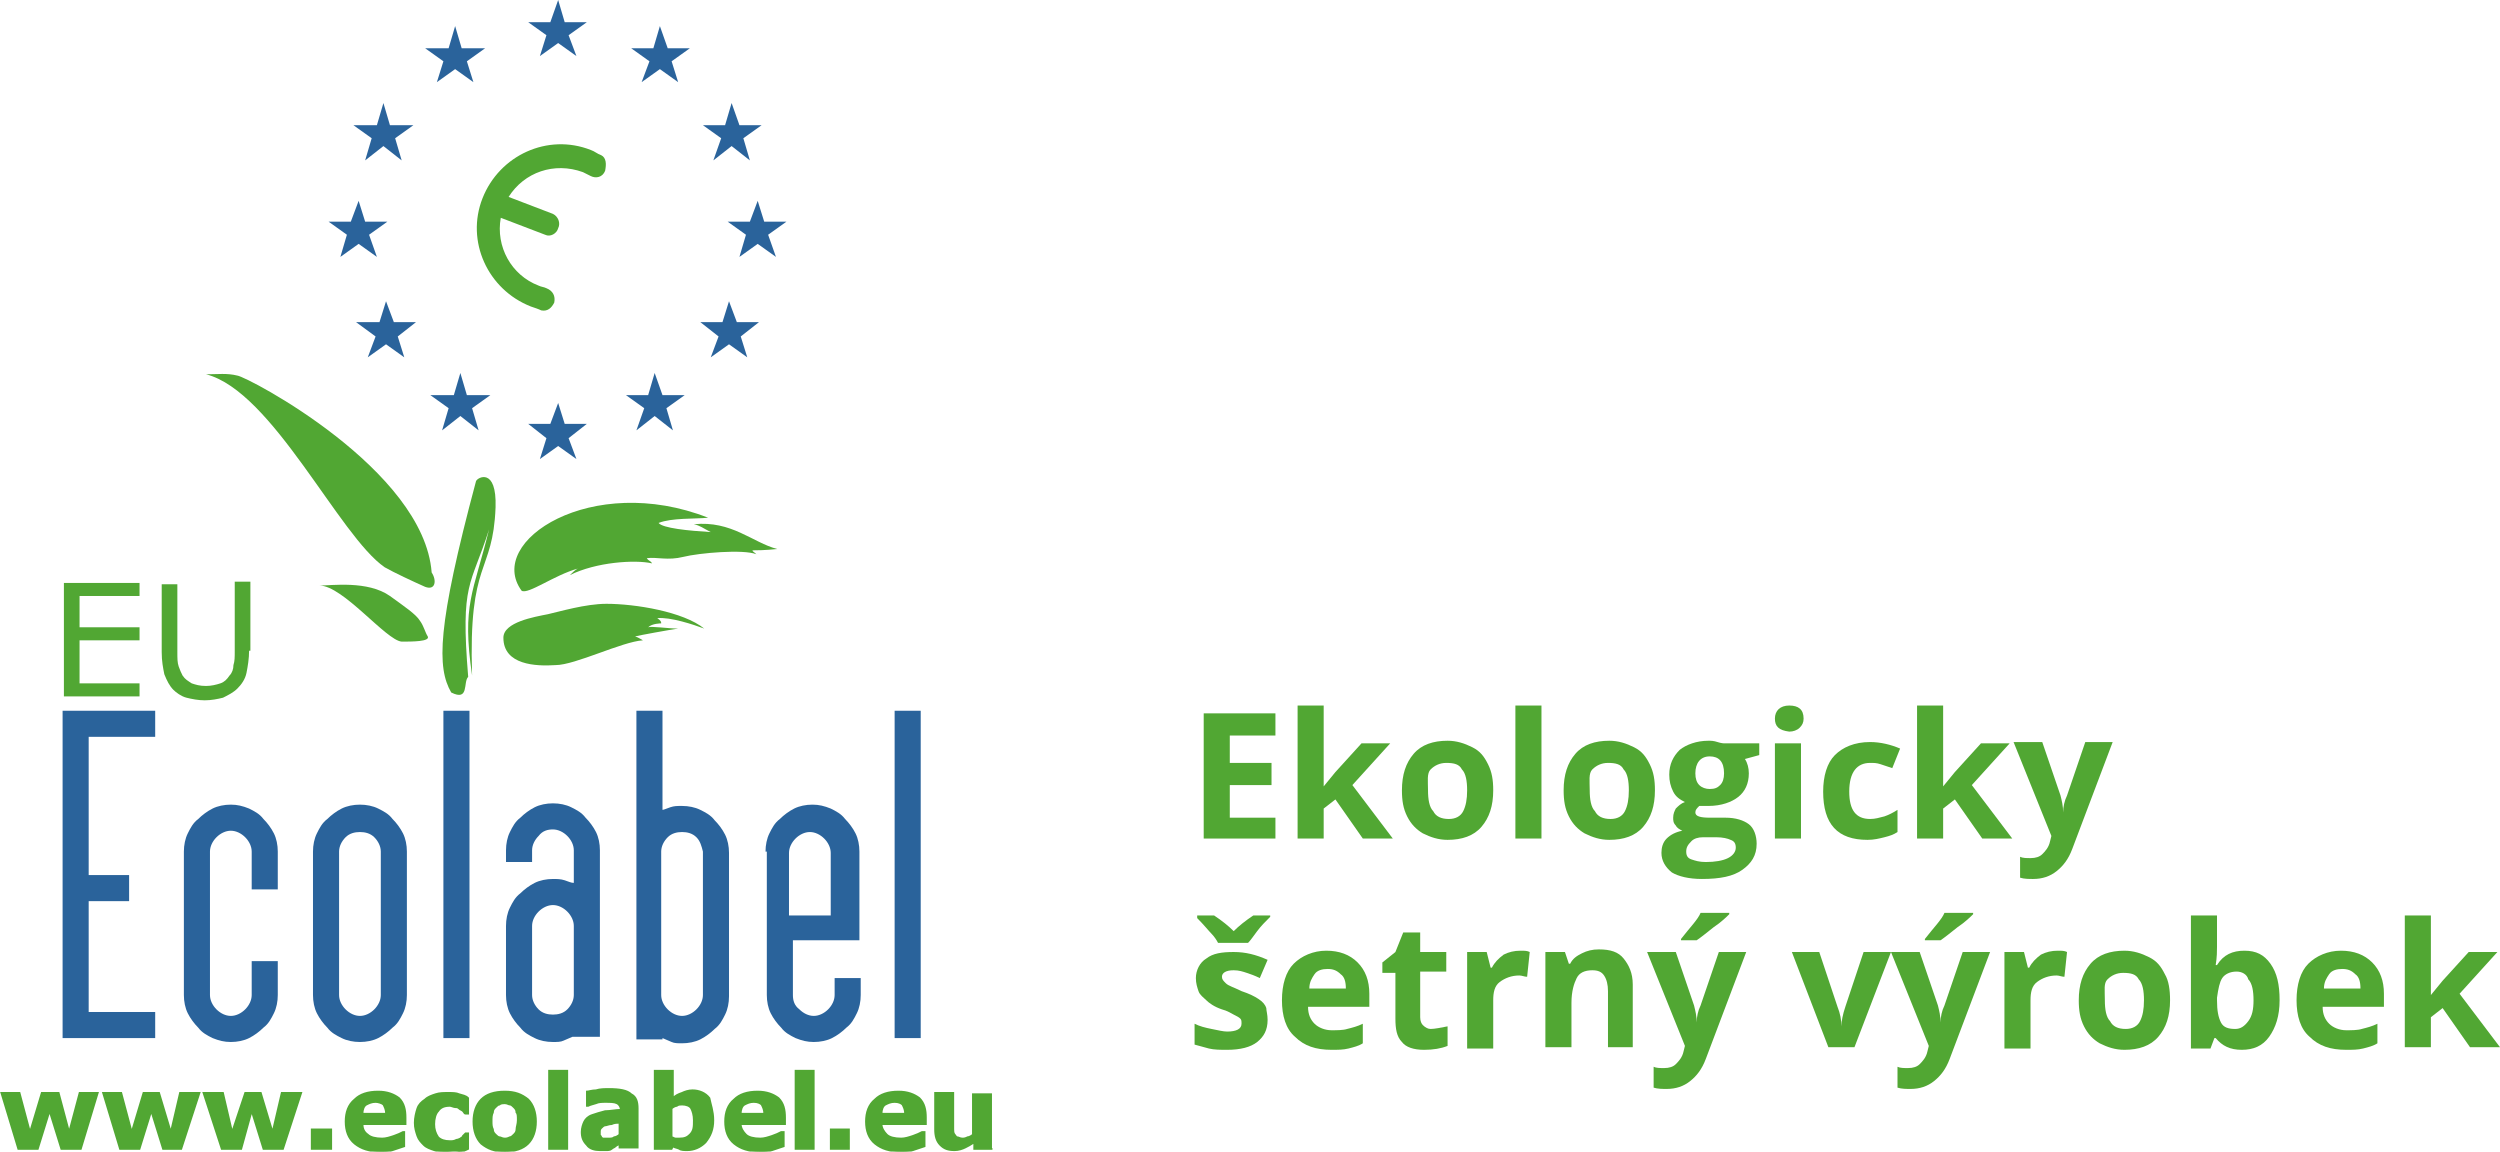 <?xml version="1.0" encoding="utf-8"?>
<!-- Generator: Adobe Illustrator 22.1.0, SVG Export Plug-In . SVG Version: 6.00 Build 0)  -->
<svg version="1.1" id="Calque_1" xmlns="http://www.w3.org/2000/svg" xmlns:xlink="http://www.w3.org/1999/xlink" x="0px" y="0px"
	 viewBox="0 0 191.7 88.3" style="enable-background:new 0 0 191.7 88.3;" xml:space="preserve">
<g>
	<path style="fill:#51A733;" d="M46.1,11.9c-0.3-0.1-0.5-0.3-0.8-0.4c-3.3-1.3-7,0.4-8.3,3.7c-1.3,3.3,0.4,7,3.7,8.3
		c0.3,0.1,0.6,0.2,0.8,0.3c0.5,0.1,0.8-0.2,1-0.6c0.1-0.5-0.1-0.9-0.6-1.1c-0.2-0.1-0.4-0.1-0.6-0.2c-2.1-0.8-3.3-3-2.9-5.2l3.4,1.3
		c0.4,0.2,0.9-0.1,1-0.5c0.2-0.4,0-0.9-0.4-1.1L39,15.1c1.2-1.9,3.5-2.7,5.7-1.9c0.2,0.1,0.4,0.2,0.6,0.3c0.4,0.2,0.9,0.1,1.1-0.4
		C46.5,12.6,46.5,12.1,46.1,11.9"/>
	<g>
		<polygon style="fill:#2A639B;" points="42.8,0 42.2,1.7 40.5,1.7 41.9,2.7 41.4,4.3 42.8,3.3 44.2,4.3 43.6,2.7 45,1.7 43.3,1.7 
					"/>
		<polygon style="fill:#2A639B;" points="50.6,2 50.1,3.7 48.4,3.7 49.8,4.7 49.2,6.3 50.6,5.3 52,6.3 51.5,4.7 52.9,3.7 51.2,3.7 
					"/>
		<polygon style="fill:#2A639B;" points="55.3,10.6 54.7,12.3 56.1,11.2 57.5,12.3 57,10.6 58.4,9.6 56.7,9.6 56.1,7.9 55.6,9.6 
			53.9,9.6 		"/>
		<polygon style="fill:#2A639B;" points="33.5,6.3 34.9,5.3 36.3,6.3 35.8,4.7 37.2,3.7 35.4,3.7 34.9,2 34.4,3.7 32.6,3.7 34,4.7 
					"/>
		<polygon style="fill:#2A639B;" points="28.5,10.6 28,12.3 29.4,11.2 30.8,12.3 30.3,10.6 31.7,9.6 29.9,9.6 29.4,7.9 28.9,9.6 
			27.1,9.6 		"/>
		<polygon style="fill:#2A639B;" points="60.3,17 58.6,17 58.1,15.4 57.5,17 55.8,17 57.2,18 56.7,19.7 58.1,18.7 59.5,19.7 
			58.9,18 		"/>
		<polygon style="fill:#2A639B;" points="56.5,24.7 55.9,23.1 55.4,24.7 53.7,24.7 55.1,25.8 54.5,27.4 55.9,26.4 57.3,27.4 
			56.8,25.8 58.2,24.7 		"/>
		<polygon style="fill:#2A639B;" points="50.8,30.3 50.2,28.6 49.7,30.3 48,30.3 49.4,31.3 48.8,33 50.2,31.9 51.6,33 51.1,31.3 
			52.5,30.3 		"/>
		<polygon style="fill:#2A639B;" points="30.2,24.7 29.6,23.1 29.1,24.7 27.3,24.7 28.8,25.8 28.2,27.4 29.6,26.4 31,27.4 
			30.5,25.8 31.9,24.7 		"/>
		<polygon style="fill:#2A639B;" points="35.8,30.3 35.3,28.6 34.8,30.3 33,30.3 34.4,31.3 33.9,33 35.3,31.9 36.7,33 36.2,31.3 
			37.6,30.3 		"/>
		<polygon style="fill:#2A639B;" points="27.5,18.7 28.9,19.7 28.3,18 29.7,17 28,17 27.5,15.4 26.9,17 25.2,17 26.6,18 26.1,19.7 
					"/>
		<polygon style="fill:#2A639B;" points="43.3,32.5 42.8,30.9 42.2,32.5 40.5,32.5 41.9,33.6 41.4,35.2 42.8,34.2 44.2,35.2 
			43.6,33.6 45,32.5 		"/>
	</g>
	<path style="fill:#51A733;" d="M38,38.9c-0.2,5.2-2.1,3.9-1.8,12.9c-0.8-5.5,0.1-6.3,1.3-11.2c-1.4,4.4-2.2,4-1.6,11.3
		c-0.4,0.4,0.1,1.9-1.3,1.2c-1.1-1.9-1.1-5,1.9-16.2C36.6,36.6,38.1,35.8,38,38.9"/>
	<path style="fill:#51A733;" d="M24.5,44.9c0.9,0,3.7-0.4,5.4,0.8c1.1,0.8,2,1.4,2.3,1.9c0.3,0.4,0.4,0.9,0.6,1.2
		c0.2,0.4-1.2,0.4-2,0.4C29.6,49.1,26.3,44.9,24.5,44.9"/>
	<path style="fill:#51A733;" d="M33.1,43.9c0.4,0.6,0.3,1.4-0.5,1.1c-0.9-0.4-2.4-1.1-3.1-1.5C26,41.1,20.9,30,15.8,28.7
		c0.9,0,1.6-0.1,2.4,0.1C19,28.9,32.5,36,33.1,43.9"/>
	<path style="fill:#51A733;" d="M40,45.3c-2.8-3.8,5.4-9.1,14.3-5.6c-1,0.1-2.8,0-3.8,0.4c0.3,0.4,2.3,0.6,4,0.7
		c-0.6-0.3-0.8-0.5-1.3-0.6c2.9-0.3,4.5,1.4,6.4,1.9c-1,0.1-1.6,0.1-1.9,0.1c0,0.1,0.1,0.1,0.3,0.3c-1-0.4-4.4-0.1-5.6,0.2
		c-1.2,0.3-2,0-2.8,0.1c0.1,0.2,0.3,0.2,0.4,0.4c-1.3-0.3-4.3-0.1-6.3,0.9c0.2-0.2,0.4-0.4,0.6-0.5C42.5,44.1,40.5,45.6,40,45.3"/>
	<path style="fill:#51A733;" d="M38.6,48.9c0-1.2,2.4-1.6,3.4-1.8c0.9-0.2,2.9-0.8,4.5-0.8c2.2,0,5.9,0.6,7.5,1.9
		c-0.8-0.3-2.6-0.9-3.6-0.8c0.3,0.2,0.3,0.3,0.3,0.4c0,0-0.7,0-1,0.3c0.2-0.1,1.6,0.1,2.3,0.1c-0.7,0.1-2.9,0.5-3.3,0.6
		c0.3,0.1,0.4,0.2,0.6,0.3c-1.6,0.1-5.2,1.9-6.7,1.9C41.1,51.1,38.6,51,38.6,48.9"/>
	<polygon style="fill:#51A733;" points="7.5,83.8 6.2,88.1 4.7,88.1 3.8,85.2 2.9,88.1 1.4,88.1 0.1,83.8 1.5,83.8 2.3,86.8 
		3.2,83.8 4.5,83.8 5.3,86.8 6.1,83.8 	"/>
	<polygon style="fill:none;stroke:#51A733;stroke-width:0.129;" points="7.5,83.8 6.2,88.1 4.7,88.1 3.8,85.2 2.9,88.1 1.4,88.1 
		0.1,83.8 1.5,83.8 2.3,86.8 3.2,83.8 4.5,83.8 5.3,86.8 6.1,83.8 	"/>
	<polygon style="fill:#51A733;" points="15.3,83.8 13.9,88.1 12.5,88.1 11.6,85.2 10.7,88.1 9.2,88.1 7.9,83.8 9.3,83.8 10.1,86.8 
		11,83.8 12.2,83.8 13.1,86.8 13.8,83.8 	"/>
	<polygon style="fill:none;stroke:#51A733;stroke-width:0.129;" points="15.3,83.8 13.9,88.1 12.5,88.1 11.6,85.2 10.7,88.1 
		9.2,88.1 7.9,83.8 9.3,83.8 10.1,86.8 11,83.8 12.2,83.8 13.1,86.8 13.8,83.8 	"/>
	<polygon style="fill:#51A733;" points="23.1,83.8 21.7,88.1 20.2,88.1 19.3,85.2 18.5,88.1 17,88.1 15.6,83.8 17.1,83.8 17.8,86.8 
		18.8,83.8 20,83.8 20.9,86.8 21.6,83.8 	"/>
	<polygon style="fill:none;stroke:#51A733;stroke-width:0.129;" points="23.1,83.8 21.7,88.1 20.2,88.1 19.3,85.2 18.5,88.1 
		17,88.1 15.6,83.8 17.1,83.8 17.8,86.8 18.8,83.8 20,83.8 20.9,86.8 21.6,83.8 	"/>
	<rect x="23.9" y="86.6" style="fill:#51A733;" width="1.5" height="1.5"/>
	<rect x="23.9" y="86.6" style="fill:none;stroke:#51A733;stroke-width:0.129;" width="1.5" height="1.5"/>
	<path style="fill:#51A733;" d="M31,86.2h-3.2c0,0.3,0.1,0.6,0.4,0.8c0.2,0.2,0.6,0.3,1.1,0.3c0.3,0,0.6-0.1,0.9-0.2
		c0.3-0.1,0.5-0.2,0.7-0.3H31v1.1c-0.3,0.1-0.6,0.2-0.9,0.3c-0.3,0.1-0.6,0.1-0.9,0.1c-0.9,0-1.5-0.2-2-0.6c-0.5-0.4-0.7-1-0.7-1.7
		c0-0.7,0.2-1.3,0.7-1.7c0.4-0.4,1-0.6,1.8-0.6c0.7,0,1.2,0.2,1.6,0.5c0.4,0.4,0.5,0.9,0.5,1.5V86.2z M29.6,85.4
		c0-0.3-0.1-0.5-0.2-0.7c-0.1-0.1-0.4-0.2-0.6-0.2c-0.3,0-0.5,0.1-0.7,0.2c-0.2,0.1-0.3,0.4-0.3,0.7H29.6z"/>
	<path style="fill:none;stroke:#51A733;stroke-width:0.129;" d="M31,86.2h-3.2c0,0.3,0.1,0.6,0.4,0.8c0.2,0.2,0.6,0.3,1.1,0.3
		c0.3,0,0.6-0.1,0.9-0.2c0.3-0.1,0.5-0.2,0.7-0.3H31v1.1c-0.3,0.1-0.6,0.2-0.9,0.3c-0.3,0.1-0.6,0.1-0.9,0.1c-0.9,0-1.5-0.2-2-0.6
		c-0.5-0.4-0.7-1-0.7-1.7c0-0.7,0.2-1.3,0.7-1.7c0.4-0.4,1-0.6,1.8-0.6c0.7,0,1.2,0.2,1.6,0.5c0.4,0.4,0.5,0.9,0.5,1.5V86.2z
		 M29.6,85.4c0-0.3-0.1-0.5-0.2-0.7c-0.1-0.1-0.4-0.2-0.6-0.2c-0.3,0-0.5,0.1-0.7,0.2c-0.2,0.1-0.3,0.4-0.3,0.7H29.6z"/>
	<path style="fill:#51A733;" d="M34.3,88.3c-0.4,0-0.7,0-1-0.1c-0.3-0.1-0.6-0.2-0.8-0.4c-0.2-0.2-0.4-0.4-0.5-0.7
		c-0.1-0.3-0.2-0.6-0.2-1c0-0.4,0.1-0.8,0.2-1.1c0.1-0.3,0.3-0.5,0.6-0.7c0.2-0.2,0.5-0.3,0.8-0.4c0.3-0.1,0.6-0.1,1-0.1
		c0.3,0,0.6,0,0.8,0.1c0.3,0.1,0.5,0.1,0.7,0.3v1.2h-0.2c-0.1,0-0.1-0.1-0.2-0.2c-0.1-0.1-0.2-0.1-0.3-0.2c-0.1-0.1-0.2-0.1-0.3-0.1
		s-0.3-0.1-0.4-0.1c-0.4,0-0.7,0.1-0.9,0.4c-0.2,0.2-0.3,0.6-0.3,1c0,0.4,0.1,0.7,0.3,1c0.2,0.2,0.5,0.3,0.9,0.3
		c0.2,0,0.3,0,0.5-0.1c0.1,0,0.3-0.1,0.3-0.1c0.1-0.1,0.2-0.1,0.2-0.2c0.1-0.1,0.1-0.1,0.2-0.2h0.2v1.2c-0.2,0.1-0.4,0.2-0.7,0.2
		C34.8,88.2,34.6,88.3,34.3,88.3"/>
	<path style="fill:none;stroke:#51A733;stroke-width:0.129;" d="M34.3,88.3c-0.4,0-0.7,0-1-0.1c-0.3-0.1-0.6-0.2-0.8-0.4
		c-0.2-0.2-0.4-0.4-0.5-0.7c-0.1-0.3-0.2-0.6-0.2-1c0-0.4,0.1-0.8,0.2-1.1c0.1-0.3,0.3-0.5,0.6-0.7c0.2-0.2,0.5-0.3,0.8-0.4
		c0.3-0.1,0.6-0.1,1-0.1c0.3,0,0.6,0,0.8,0.1c0.3,0.1,0.5,0.1,0.7,0.3v1.2h-0.2c-0.1,0-0.1-0.1-0.2-0.2c-0.1-0.1-0.2-0.1-0.3-0.2
		c-0.1-0.1-0.2-0.1-0.3-0.1s-0.3-0.1-0.4-0.1c-0.4,0-0.7,0.1-0.9,0.4c-0.2,0.2-0.3,0.6-0.3,1c0,0.4,0.1,0.7,0.3,1
		c0.2,0.2,0.5,0.3,0.9,0.3c0.2,0,0.3,0,0.5-0.1c0.1,0,0.3-0.1,0.3-0.1c0.1-0.1,0.2-0.1,0.2-0.2c0.1-0.1,0.1-0.1,0.2-0.2h0.2v1.2
		c-0.2,0.1-0.4,0.2-0.7,0.2C34.8,88.2,34.6,88.3,34.3,88.3z"/>
	<path style="fill:#51A733;" d="M41.1,86c0,0.7-0.2,1.3-0.6,1.7c-0.4,0.4-1,0.6-1.8,0.6c-0.8,0-1.3-0.2-1.8-0.6
		c-0.4-0.4-0.6-1-0.6-1.7c0-0.7,0.2-1.3,0.6-1.7c0.4-0.4,1-0.6,1.8-0.6c0.8,0,1.3,0.2,1.8,0.6C40.9,84.7,41.1,85.3,41.1,86 M39.4,87
		c0.1-0.1,0.2-0.2,0.2-0.4c0-0.2,0.1-0.4,0.1-0.7c0-0.3,0-0.5-0.1-0.6c0-0.2-0.1-0.3-0.2-0.4c-0.1-0.1-0.2-0.2-0.3-0.2
		c-0.1,0-0.2-0.1-0.4-0.1c-0.1,0-0.3,0-0.4,0.1c-0.1,0-0.2,0.1-0.3,0.2c-0.1,0.1-0.2,0.2-0.2,0.4c-0.1,0.2-0.1,0.4-0.1,0.7
		c0,0.2,0,0.4,0.1,0.6c0,0.2,0.1,0.3,0.2,0.4c0.1,0.1,0.2,0.2,0.3,0.2c0.1,0,0.2,0.1,0.4,0.1c0.1,0,0.2,0,0.4-0.1
		C39.2,87.2,39.3,87.1,39.4,87"/>
	<path style="fill:none;stroke:#51A733;stroke-width:0.129;" d="M41.1,86c0,0.7-0.2,1.3-0.6,1.7c-0.4,0.4-1,0.6-1.8,0.6
		c-0.8,0-1.3-0.2-1.8-0.6c-0.4-0.4-0.6-1-0.6-1.7c0-0.7,0.2-1.3,0.6-1.7c0.4-0.4,1-0.6,1.8-0.6c0.8,0,1.3,0.2,1.8,0.6
		C40.9,84.7,41.1,85.3,41.1,86z M39.4,87c0.1-0.1,0.2-0.2,0.2-0.4c0-0.2,0.1-0.4,0.1-0.7c0-0.3,0-0.5-0.1-0.6c0-0.2-0.1-0.3-0.2-0.4
		c-0.1-0.1-0.2-0.2-0.3-0.2c-0.1,0-0.2-0.1-0.4-0.1c-0.1,0-0.3,0-0.4,0.1c-0.1,0-0.2,0.1-0.3,0.2c-0.1,0.1-0.2,0.2-0.2,0.4
		c-0.1,0.2-0.1,0.4-0.1,0.7c0,0.2,0,0.4,0.1,0.6c0,0.2,0.1,0.3,0.2,0.4c0.1,0.1,0.2,0.2,0.3,0.2c0.1,0,0.2,0.1,0.4,0.1
		c0.1,0,0.2,0,0.4-0.1C39.2,87.2,39.3,87.1,39.4,87z"/>
	<rect x="42.1" y="82.1" style="fill:#51A733;" width="1.4" height="6"/>
	<rect x="42.1" y="82.1" style="fill:none;stroke:#51A733;stroke-width:0.129;" width="1.4" height="6"/>
	<path style="fill:#51A733;" d="M47.5,87.7c-0.1,0.1-0.2,0.1-0.3,0.2C47.1,88,47,88,46.9,88.1c-0.1,0.1-0.3,0.1-0.4,0.1
		c-0.1,0-0.3,0-0.5,0c-0.4,0-0.8-0.1-1-0.4c-0.3-0.3-0.4-0.6-0.4-1c0-0.3,0.1-0.6,0.2-0.8c0.1-0.2,0.3-0.4,0.6-0.5
		c0.3-0.1,0.6-0.2,1-0.3c0.4,0,0.8-0.1,1.2-0.1v0c0-0.2-0.1-0.4-0.3-0.5c-0.2-0.1-0.5-0.1-0.9-0.1c-0.2,0-0.5,0-0.7,0.1
		c-0.3,0.1-0.4,0.1-0.6,0.2h-0.1v-1.1c0.1,0,0.4-0.1,0.7-0.1c0.3-0.1,0.7-0.1,1-0.1c0.8,0,1.4,0.1,1.7,0.4c0.4,0.2,0.5,0.6,0.5,1.1
		v3h-1.4V87.7z M47.5,87v-0.9c-0.2,0-0.4,0-0.6,0.1c-0.2,0-0.4,0.1-0.5,0.1c-0.1,0-0.2,0.1-0.3,0.2c-0.1,0.1-0.1,0.2-0.1,0.3
		c0,0.1,0,0.2,0,0.2c0,0.1,0.1,0.1,0.1,0.2c0.1,0.1,0.1,0.1,0.2,0.1c0.1,0,0.2,0,0.4,0c0.1,0,0.3,0,0.4-0.1
		C47.2,87.2,47.4,87.1,47.5,87"/>
	<path style="fill:none;stroke:#51A733;stroke-width:0.129;" d="M47.5,87.7c-0.1,0.1-0.2,0.1-0.3,0.2C47.1,88,47,88,46.9,88.1
		c-0.1,0.1-0.3,0.1-0.4,0.1c-0.1,0-0.3,0-0.5,0c-0.4,0-0.8-0.1-1-0.4c-0.3-0.3-0.4-0.6-0.4-1c0-0.3,0.1-0.6,0.2-0.8
		c0.1-0.2,0.3-0.4,0.6-0.5c0.3-0.1,0.6-0.2,1-0.3c0.4,0,0.8-0.1,1.2-0.1v0c0-0.2-0.1-0.4-0.3-0.5c-0.2-0.1-0.5-0.1-0.9-0.1
		c-0.2,0-0.5,0-0.7,0.1c-0.3,0.1-0.4,0.1-0.6,0.2h-0.1v-1.1c0.1,0,0.4-0.1,0.7-0.1c0.3-0.1,0.7-0.1,1-0.1c0.8,0,1.4,0.1,1.7,0.4
		c0.4,0.2,0.5,0.6,0.5,1.1v3h-1.4V87.7z M47.5,87v-0.9c-0.2,0-0.4,0-0.6,0.1c-0.2,0-0.4,0.1-0.5,0.1c-0.1,0-0.2,0.1-0.3,0.2
		c-0.1,0.1-0.1,0.2-0.1,0.3c0,0.1,0,0.2,0,0.2c0,0.1,0.1,0.1,0.1,0.2c0.1,0.1,0.1,0.1,0.2,0.1c0.1,0,0.2,0,0.4,0
		c0.1,0,0.3,0,0.4-0.1C47.2,87.2,47.4,87.1,47.5,87z"/>
	<path style="fill:#51A733;" d="M54.7,85.9c0,0.7-0.2,1.2-0.6,1.7c-0.4,0.4-0.9,0.6-1.4,0.6c-0.2,0-0.5,0-0.6-0.1
		c-0.2-0.1-0.4-0.1-0.5-0.2l-0.1,0.2h-1.3v-6h1.4v2.1c0.2-0.2,0.4-0.3,0.7-0.4c0.2-0.1,0.5-0.2,0.8-0.2c0.5,0,1,0.2,1.3,0.6
		C54.5,84.7,54.7,85.2,54.7,85.9 M53.2,85.9c0-0.4-0.1-0.7-0.2-0.9c-0.1-0.2-0.4-0.3-0.7-0.3c-0.1,0-0.3,0-0.4,0.1
		c-0.1,0-0.3,0.1-0.4,0.2v2.2c0.1,0,0.2,0.1,0.3,0.1c0.1,0,0.2,0,0.3,0c0.4,0,0.6-0.1,0.8-0.3C53.2,86.7,53.2,86.4,53.2,85.9"/>
	<path style="fill:none;stroke:#51A733;stroke-width:0.129;" d="M54.7,85.9c0,0.7-0.2,1.2-0.6,1.7c-0.4,0.4-0.9,0.6-1.4,0.6
		c-0.2,0-0.5,0-0.6-0.1c-0.2-0.1-0.4-0.1-0.5-0.2l-0.1,0.2h-1.3v-6h1.4v2.1c0.2-0.2,0.4-0.3,0.7-0.4c0.2-0.1,0.5-0.2,0.8-0.2
		c0.5,0,1,0.2,1.3,0.6C54.5,84.7,54.7,85.2,54.7,85.9z M53.2,85.9c0-0.4-0.1-0.7-0.2-0.9c-0.1-0.2-0.4-0.3-0.7-0.3
		c-0.1,0-0.3,0-0.4,0.1c-0.1,0-0.3,0.1-0.4,0.2v2.2c0.1,0,0.2,0.1,0.3,0.1c0.1,0,0.2,0,0.3,0c0.4,0,0.6-0.1,0.8-0.3
		C53.2,86.7,53.2,86.4,53.2,85.9z"/>
	<path style="fill:#51A733;" d="M60,86.2h-3.2c0,0.3,0.2,0.6,0.4,0.8c0.2,0.2,0.6,0.3,1.1,0.3c0.3,0,0.6-0.1,0.9-0.2
		c0.3-0.1,0.5-0.2,0.7-0.3h0.2v1.1c-0.3,0.1-0.6,0.2-0.9,0.3c-0.3,0.1-0.6,0.1-0.9,0.1c-0.9,0-1.5-0.2-2-0.6c-0.5-0.4-0.7-1-0.7-1.7
		c0-0.7,0.2-1.3,0.7-1.7c0.4-0.4,1-0.6,1.8-0.6c0.7,0,1.2,0.2,1.6,0.5c0.4,0.4,0.5,0.9,0.5,1.5V86.2z M58.6,85.4
		c0-0.3-0.1-0.5-0.2-0.7c-0.1-0.1-0.3-0.2-0.6-0.2c-0.3,0-0.5,0.1-0.7,0.2c-0.2,0.1-0.3,0.4-0.3,0.7H58.6z"/>
	<path style="fill:none;stroke:#51A733;stroke-width:0.129;" d="M60,86.2h-3.2c0,0.3,0.2,0.6,0.4,0.8c0.2,0.2,0.6,0.3,1.1,0.3
		c0.3,0,0.6-0.1,0.9-0.2c0.3-0.1,0.5-0.2,0.7-0.3h0.2v1.1c-0.3,0.1-0.6,0.2-0.9,0.3c-0.3,0.1-0.6,0.1-0.9,0.1c-0.9,0-1.5-0.2-2-0.6
		c-0.5-0.4-0.7-1-0.7-1.7c0-0.7,0.2-1.3,0.7-1.7c0.4-0.4,1-0.6,1.8-0.6c0.7,0,1.2,0.2,1.6,0.5c0.4,0.4,0.5,0.9,0.5,1.5V86.2z
		 M58.6,85.4c0-0.3-0.1-0.5-0.2-0.7c-0.1-0.1-0.3-0.2-0.6-0.2c-0.3,0-0.5,0.1-0.7,0.2c-0.2,0.1-0.3,0.4-0.3,0.7H58.6z"/>
	<rect x="61" y="82.1" style="fill:#51A733;" width="1.4" height="6"/>
	<rect x="61" y="82.1" style="fill:none;stroke:#51A733;stroke-width:0.129;" width="1.4" height="6"/>
	<rect x="63.7" y="86.6" style="fill:#51A733;" width="1.4" height="1.5"/>
	<rect x="63.7" y="86.6" style="fill:none;stroke:#51A733;stroke-width:0.129;" width="1.4" height="1.5"/>
	<path style="fill:#51A733;" d="M70.8,86.2h-3.2c0,0.3,0.2,0.6,0.4,0.8c0.2,0.2,0.6,0.3,1.1,0.3c0.3,0,0.6-0.1,0.9-0.2
		c0.3-0.1,0.5-0.2,0.7-0.3h0.2v1.1c-0.3,0.1-0.6,0.2-0.9,0.3c-0.3,0.1-0.6,0.1-0.9,0.1c-0.9,0-1.5-0.2-2-0.6c-0.5-0.4-0.7-1-0.7-1.7
		c0-0.7,0.2-1.3,0.7-1.7c0.4-0.4,1-0.6,1.8-0.6c0.7,0,1.2,0.2,1.6,0.5c0.4,0.4,0.5,0.9,0.5,1.5V86.2z M69.4,85.4
		c0-0.3-0.1-0.5-0.2-0.7c-0.1-0.1-0.3-0.2-0.6-0.2c-0.3,0-0.5,0.1-0.7,0.2c-0.2,0.1-0.3,0.4-0.3,0.7H69.4z"/>
	<path style="fill:none;stroke:#51A733;stroke-width:0.129;" d="M70.8,86.2h-3.2c0,0.3,0.2,0.6,0.4,0.8c0.2,0.2,0.6,0.3,1.1,0.3
		c0.3,0,0.6-0.1,0.9-0.2c0.3-0.1,0.5-0.2,0.7-0.3h0.2v1.1c-0.3,0.1-0.6,0.2-0.9,0.3c-0.3,0.1-0.6,0.1-0.9,0.1c-0.9,0-1.5-0.2-2-0.6
		c-0.5-0.4-0.7-1-0.7-1.7c0-0.7,0.2-1.3,0.7-1.7c0.4-0.4,1-0.6,1.8-0.6c0.7,0,1.2,0.2,1.6,0.5c0.4,0.4,0.5,0.9,0.5,1.5V86.2z
		 M69.4,85.4c0-0.3-0.1-0.5-0.2-0.7c-0.1-0.1-0.3-0.2-0.6-0.2c-0.3,0-0.5,0.1-0.7,0.2c-0.2,0.1-0.3,0.4-0.3,0.7H69.4z"/>
	<path style="fill:#51A733;" d="M76.1,88.1h-1.4v-0.5c-0.3,0.2-0.5,0.3-0.7,0.4c-0.2,0.1-0.5,0.2-0.8,0.2c-0.5,0-0.8-0.1-1.1-0.4
		c-0.3-0.3-0.4-0.7-0.4-1.2v-2.8h1.4V86c0,0.2,0,0.4,0,0.6c0,0.1,0,0.3,0.1,0.4c0.1,0.1,0.1,0.2,0.2,0.2c0.1,0,0.2,0.1,0.4,0.1
		c0.1,0,0.2,0,0.4-0.1c0.1,0,0.3-0.1,0.4-0.2v-3.1h1.4V88.1z"/>
	<path style="fill:none;stroke:#51A733;stroke-width:0.129;" d="M76.1,88.1h-1.4v-0.5c-0.3,0.2-0.5,0.3-0.7,0.4
		c-0.2,0.1-0.5,0.2-0.8,0.2c-0.5,0-0.8-0.1-1.1-0.4c-0.3-0.3-0.4-0.7-0.4-1.2v-2.8h1.4V86c0,0.2,0,0.4,0,0.6c0,0.1,0,0.3,0.1,0.4
		c0.1,0.1,0.1,0.2,0.2,0.2c0.1,0,0.2,0.1,0.4,0.1c0.1,0,0.2,0,0.4-0.1c0.1,0,0.3-0.1,0.4-0.2v-3.1h1.4V88.1z"/>
	<polygon style="fill:#51A733;" points="10.7,53.4 4.9,53.4 4.9,44.7 10.7,44.7 10.7,45.7 6.1,45.7 6.1,48.1 10.7,48.1 10.7,49.1 
		6.1,49.1 6.1,52.4 10.7,52.4 	"/>
	<path style="fill:#51A733;" d="M19.1,49.9c0,0.6-0.1,1.2-0.2,1.7c-0.1,0.5-0.4,0.9-0.7,1.2c-0.3,0.3-0.7,0.5-1.1,0.7
		c-0.4,0.1-0.9,0.2-1.4,0.2c-0.5,0-1-0.1-1.4-0.2c-0.4-0.1-0.8-0.4-1-0.6c-0.3-0.3-0.5-0.7-0.7-1.2c-0.1-0.5-0.2-1-0.2-1.7v-5.2h1.2
		V50c0,0.5,0,0.8,0.1,1.1c0.1,0.3,0.2,0.5,0.3,0.7c0.2,0.3,0.4,0.4,0.7,0.6c0.3,0.1,0.6,0.2,1.1,0.2c0.4,0,0.8-0.1,1.1-0.2
		c0.3-0.1,0.5-0.3,0.7-0.6c0.2-0.2,0.3-0.5,0.3-0.8c0.1-0.3,0.1-0.6,0.1-1.1v-5.3h1.2V49.9z"/>
	<polygon style="fill:#2A639B;" points="4.8,79.6 4.8,54.5 11.9,54.5 11.9,56.5 6.8,56.5 6.8,67.1 9.9,67.1 9.9,69.1 6.8,69.1 
		6.8,77.6 11.9,77.6 11.9,79.6 	"/>
	<path style="fill:#2A639B;" d="M19.3,68.2v-2.9c0-0.4-0.2-0.8-0.5-1.1c-0.3-0.3-0.7-0.5-1.1-0.5c-0.4,0-0.8,0.2-1.1,0.5
		c-0.3,0.3-0.5,0.7-0.5,1.1v11c0,0.4,0.2,0.8,0.5,1.1c0.3,0.3,0.7,0.5,1.1,0.5c0.4,0,0.8-0.2,1.1-0.5c0.3-0.3,0.5-0.7,0.5-1.1v-2.6
		h2v2.6c0,0.5-0.1,1-0.3,1.4c-0.2,0.4-0.4,0.8-0.8,1.1c-0.3,0.3-0.7,0.6-1.1,0.8c-0.4,0.2-0.9,0.3-1.4,0.3c-0.5,0-0.9-0.1-1.4-0.3
		c-0.4-0.2-0.8-0.4-1.1-0.8c-0.3-0.3-0.6-0.7-0.8-1.1c-0.2-0.4-0.3-0.9-0.3-1.4v-11c0-0.5,0.1-1,0.3-1.4c0.2-0.4,0.4-0.8,0.8-1.1
		c0.3-0.3,0.7-0.6,1.1-0.8c0.4-0.2,0.9-0.3,1.4-0.3c0.5,0,0.9,0.1,1.4,0.3c0.4,0.2,0.8,0.4,1.1,0.8c0.3,0.3,0.6,0.7,0.8,1.1
		c0.2,0.4,0.3,0.9,0.3,1.4v2.9H19.3z"/>
	<path style="fill:#2A639B;" d="M31.2,76.3c0,0.5-0.1,1-0.3,1.4c-0.2,0.4-0.4,0.8-0.8,1.1c-0.3,0.3-0.7,0.6-1.1,0.8
		c-0.4,0.2-0.9,0.3-1.4,0.3c-0.5,0-1-0.1-1.4-0.3c-0.4-0.2-0.8-0.4-1.1-0.8c-0.3-0.3-0.6-0.7-0.8-1.1c-0.2-0.4-0.3-0.9-0.3-1.4v-11
		c0-0.5,0.1-1,0.3-1.4c0.2-0.4,0.4-0.8,0.8-1.1c0.3-0.3,0.7-0.6,1.1-0.8c0.4-0.2,0.9-0.3,1.4-0.3c0.5,0,1,0.1,1.4,0.3
		c0.4,0.2,0.8,0.4,1.1,0.8c0.3,0.3,0.6,0.7,0.8,1.1c0.2,0.4,0.3,0.9,0.3,1.4V76.3z M29.2,65.3c0-0.4-0.2-0.8-0.5-1.1
		c-0.3-0.3-0.7-0.4-1.1-0.4c-0.4,0-0.8,0.1-1.1,0.4c-0.3,0.3-0.5,0.7-0.5,1.1v11c0,0.4,0.2,0.8,0.5,1.1c0.3,0.3,0.7,0.5,1.1,0.5
		c0.4,0,0.8-0.2,1.1-0.5c0.3-0.3,0.5-0.7,0.5-1.1V65.3z"/>
	<rect x="34" y="54.5" style="fill:#2A639B;" width="2" height="25.1"/>
	<path style="fill:#2A639B;" d="M43.9,79.5c-0.2,0.1-0.5,0.2-0.7,0.3c-0.2,0.1-0.5,0.1-0.8,0.1c-0.5,0-1-0.1-1.4-0.3
		c-0.4-0.2-0.8-0.4-1.1-0.8c-0.3-0.3-0.6-0.7-0.8-1.1c-0.2-0.4-0.3-0.9-0.3-1.4v-5.3c0-0.5,0.1-1,0.3-1.4c0.2-0.4,0.4-0.8,0.8-1.1
		c0.3-0.3,0.7-0.6,1.1-0.8c0.4-0.2,0.9-0.3,1.4-0.3c0.3,0,0.6,0,0.9,0.1c0.3,0.1,0.5,0.2,0.7,0.2v-2.5c0-0.4-0.2-0.8-0.5-1.1
		c-0.3-0.3-0.7-0.5-1.1-0.5c-0.4,0-0.8,0.1-1.1,0.5c-0.3,0.3-0.5,0.7-0.5,1.1v0.9h-2v-0.9c0-0.5,0.1-1,0.3-1.4
		c0.2-0.4,0.4-0.8,0.8-1.1c0.3-0.3,0.7-0.6,1.1-0.8c0.4-0.2,0.9-0.3,1.4-0.3c0.5,0,1,0.1,1.4,0.3c0.4,0.2,0.8,0.4,1.1,0.8
		c0.3,0.3,0.6,0.7,0.8,1.1c0.2,0.4,0.3,0.9,0.3,1.4v14.3h-2V79.5z M40.8,76.3c0,0.4,0.2,0.8,0.5,1.1c0.3,0.3,0.7,0.4,1.1,0.4
		c0.4,0,0.8-0.1,1.1-0.4c0.3-0.3,0.5-0.7,0.5-1.1v-5.3c0-0.4-0.2-0.8-0.5-1.1c-0.3-0.3-0.7-0.5-1.1-0.5c-0.4,0-0.8,0.2-1.1,0.5
		c-0.3,0.3-0.5,0.7-0.5,1.1V76.3z"/>
	<path style="fill:#2A639B;" d="M51.4,61.9c0.3-0.1,0.5-0.1,0.9-0.1c0.5,0,1,0.1,1.4,0.3c0.4,0.2,0.8,0.4,1.1,0.8
		c0.3,0.3,0.6,0.7,0.8,1.1c0.2,0.4,0.3,0.9,0.3,1.4v11c0,0.5-0.1,1-0.3,1.4c-0.2,0.4-0.4,0.8-0.8,1.1c-0.3,0.3-0.7,0.6-1.1,0.8
		c-0.4,0.2-0.9,0.3-1.4,0.3c-0.3,0-0.6,0-0.8-0.1c-0.2-0.1-0.5-0.2-0.7-0.3v0.1h-2V54.5h2v7.6C50.9,62.1,51.1,62,51.4,61.9
		 M53.4,64.2c-0.3-0.3-0.7-0.4-1.1-0.4c-0.4,0-0.8,0.1-1.1,0.4c-0.3,0.3-0.5,0.7-0.5,1.1v11c0,0.4,0.2,0.8,0.5,1.1
		c0.3,0.3,0.7,0.5,1.1,0.5c0.4,0,0.8-0.2,1.1-0.5c0.3-0.3,0.5-0.7,0.5-1.1v-11C53.8,64.9,53.7,64.5,53.4,64.2"/>
	<path style="fill:#2A639B;" d="M58.7,65.3c0-0.5,0.1-1,0.3-1.4c0.2-0.4,0.4-0.8,0.8-1.1c0.3-0.3,0.7-0.6,1.1-0.8
		c0.4-0.2,0.9-0.3,1.4-0.3c0.5,0,0.9,0.1,1.4,0.3c0.4,0.2,0.8,0.4,1.1,0.8c0.3,0.3,0.6,0.7,0.8,1.1c0.2,0.4,0.3,0.9,0.3,1.4v6.8
		h-5.1v4.2c0,0.4,0.1,0.8,0.5,1.1c0.3,0.3,0.7,0.5,1.1,0.5c0.4,0,0.8-0.2,1.1-0.5c0.3-0.3,0.5-0.7,0.5-1.1V75h2v1.3
		c0,0.5-0.1,1-0.3,1.4c-0.2,0.4-0.4,0.8-0.8,1.1c-0.3,0.3-0.7,0.6-1.1,0.8c-0.4,0.2-0.9,0.3-1.4,0.3c-0.5,0-0.9-0.1-1.4-0.3
		c-0.4-0.2-0.8-0.4-1.1-0.8c-0.3-0.3-0.6-0.7-0.8-1.1c-0.2-0.4-0.3-0.9-0.3-1.4V65.3z M60.6,70.2h3.1v-4.8c0-0.4-0.2-0.8-0.5-1.1
		c-0.3-0.3-0.7-0.5-1.1-0.5c-0.4,0-0.8,0.2-1.1,0.5c-0.3,0.3-0.5,0.7-0.5,1.1V70.2z"/>
	<rect x="68.6" y="54.5" style="fill:#2A639B;" width="2" height="25.1"/>
</g>
<g>
	<path style="fill:#51A733;" d="M97.8,64.3h-5.5v-9.6h5.5v1.7h-3.5v2.1h3.2v1.7h-3.2v2.5h3.5V64.3z"/>
	<path style="fill:#51A733;" d="M101.5,60.3l0.9-1.1l2-2.2h2.2l-2.9,3.2l3.1,4.1h-2.3l-2.1-3l-0.9,0.7v2.3h-2V54.1h2v4.5L101.5,60.3
		L101.5,60.3z"/>
	<path style="fill:#51A733;" d="M114.5,60.6c0,1.2-0.3,2.1-0.9,2.8c-0.6,0.7-1.5,1-2.6,1c-0.7,0-1.3-0.2-1.9-0.5
		c-0.5-0.3-0.9-0.7-1.2-1.3s-0.4-1.2-0.4-2c0-1.2,0.3-2.1,0.9-2.8c0.6-0.7,1.5-1,2.6-1c0.7,0,1.3,0.2,1.9,0.5s0.9,0.7,1.2,1.3
		C114.4,59.2,114.5,59.8,114.5,60.6z M109.5,60.6c0,0.7,0.1,1.3,0.4,1.6c0.2,0.4,0.6,0.6,1.2,0.6c0.5,0,0.9-0.2,1.1-0.6
		c0.2-0.4,0.3-0.9,0.3-1.6c0-0.7-0.1-1.3-0.4-1.6c-0.2-0.4-0.6-0.5-1.2-0.5c-0.5,0-0.9,0.2-1.2,0.5S109.5,59.9,109.5,60.6z"/>
	<path style="fill:#51A733;" d="M118.2,64.3h-2V54.1h2V64.3z"/>
	<path style="fill:#51A733;" d="M126.9,60.6c0,1.2-0.3,2.1-0.9,2.8c-0.6,0.7-1.5,1-2.6,1c-0.7,0-1.3-0.2-1.9-0.5
		c-0.5-0.3-0.9-0.7-1.2-1.3s-0.4-1.2-0.4-2c0-1.2,0.3-2.1,0.9-2.8c0.6-0.7,1.5-1,2.6-1c0.7,0,1.3,0.2,1.9,0.5s0.9,0.7,1.2,1.3
		C126.8,59.2,126.9,59.8,126.9,60.6z M121.9,60.6c0,0.7,0.1,1.3,0.4,1.6c0.2,0.4,0.6,0.6,1.2,0.6c0.5,0,0.9-0.2,1.1-0.6
		c0.2-0.4,0.3-0.9,0.3-1.6c0-0.7-0.1-1.3-0.4-1.6c-0.2-0.4-0.6-0.5-1.2-0.5c-0.5,0-0.9,0.2-1.2,0.5S121.9,59.9,121.9,60.6z"/>
	<path style="fill:#51A733;" d="M134.9,56.9v1l-1.1,0.3c0.2,0.3,0.3,0.7,0.3,1.1c0,0.8-0.3,1.4-0.8,1.8c-0.5,0.4-1.3,0.7-2.3,0.7
		l-0.4,0l-0.3,0c-0.2,0.2-0.3,0.3-0.3,0.5c0,0.3,0.4,0.4,1.1,0.4h1.2c0.8,0,1.4,0.2,1.8,0.5c0.4,0.3,0.6,0.9,0.6,1.5
		c0,0.9-0.4,1.5-1.1,2s-1.7,0.7-3.1,0.7c-1,0-1.8-0.2-2.3-0.5c-0.5-0.4-0.8-0.9-0.8-1.5c0-0.4,0.1-0.8,0.4-1.1
		c0.3-0.3,0.7-0.5,1.2-0.6c-0.2-0.1-0.4-0.2-0.5-0.4c-0.2-0.2-0.2-0.4-0.2-0.6c0-0.3,0.1-0.5,0.2-0.7c0.2-0.2,0.4-0.4,0.7-0.5
		c-0.4-0.2-0.7-0.4-0.9-0.8c-0.2-0.4-0.3-0.8-0.3-1.3c0-0.8,0.3-1.4,0.8-1.9c0.5-0.4,1.3-0.7,2.2-0.7c0.2,0,0.4,0,0.7,0.1
		s0.5,0.1,0.5,0.1H134.9z M129.3,65.3c0,0.3,0.1,0.5,0.4,0.6s0.6,0.2,1.1,0.2c0.7,0,1.3-0.1,1.7-0.3c0.4-0.2,0.6-0.5,0.6-0.8
		c0-0.3-0.1-0.5-0.4-0.6c-0.2-0.1-0.6-0.2-1.1-0.2h-1c-0.4,0-0.7,0.1-0.9,0.3C129.4,64.8,129.3,65,129.3,65.3z M130,59.3
		c0,0.4,0.1,0.7,0.3,0.9c0.2,0.2,0.5,0.3,0.8,0.3c0.4,0,0.6-0.1,0.8-0.3c0.2-0.2,0.3-0.5,0.3-0.9c0-0.9-0.4-1.3-1.1-1.3
		C130.4,58,130,58.5,130,59.3z"/>
	<path style="fill:#51A733;" d="M136.1,55.1c0-0.6,0.4-1,1.1-1s1.1,0.3,1.1,1c0,0.3-0.1,0.5-0.3,0.7c-0.2,0.2-0.5,0.3-0.8,0.3
		C136.4,56,136.1,55.7,136.1,55.1z M138.1,64.3h-2v-7.3h2V64.3z"/>
	<path style="fill:#51A733;" d="M143.2,64.4c-2.3,0-3.4-1.2-3.4-3.7c0-1.2,0.3-2.2,0.9-2.8s1.5-1,2.7-1c0.8,0,1.6,0.2,2.3,0.5
		l-0.6,1.5c-0.3-0.1-0.6-0.2-0.9-0.3c-0.3-0.1-0.5-0.1-0.8-0.1c-1,0-1.6,0.7-1.6,2.2c0,1.4,0.5,2.1,1.6,2.1c0.4,0,0.7-0.1,1.1-0.2
		c0.3-0.1,0.7-0.3,1-0.5v1.7c-0.3,0.2-0.6,0.3-1,0.4C144.1,64.3,143.7,64.4,143.2,64.4z"/>
	<path style="fill:#51A733;" d="M149,60.3l0.9-1.1l2-2.2h2.2l-2.9,3.2l3.1,4.1h-2.3l-2.1-3l-0.9,0.7v2.3h-2V54.1h2v4.5L149,60.3
		L149,60.3z"/>
	<path style="fill:#51A733;" d="M154.4,56.9h2.2l1.4,4.1c0.1,0.4,0.2,0.8,0.2,1.3h0c0-0.4,0.1-0.9,0.3-1.3l1.4-4.1h2.1l-3.1,8.2
		c-0.3,0.8-0.7,1.3-1.2,1.7c-0.5,0.4-1.1,0.6-1.8,0.6c-0.3,0-0.7,0-1-0.1v-1.6c0.2,0.1,0.5,0.1,0.8,0.1c0.4,0,0.7-0.1,0.9-0.3
		s0.5-0.5,0.6-1l0.1-0.4L154.4,56.9z"/>
	<path style="fill:#51A733;" d="M97.2,78.2c0,0.8-0.3,1.3-0.8,1.7c-0.5,0.4-1.3,0.6-2.3,0.6c-0.5,0-1,0-1.4-0.1
		c-0.4-0.1-0.7-0.2-1.1-0.3v-1.6c0.4,0.2,0.8,0.3,1.3,0.4c0.5,0.1,0.9,0.2,1.2,0.2c0.7,0,1.1-0.2,1.1-0.6c0-0.2,0-0.3-0.1-0.4
		c-0.1-0.1-0.3-0.2-0.5-0.3c-0.2-0.1-0.5-0.3-0.9-0.4c-0.6-0.2-1-0.5-1.2-0.7s-0.5-0.4-0.6-0.7c-0.1-0.3-0.2-0.6-0.2-1
		c0-0.6,0.3-1.2,0.8-1.5c0.5-0.4,1.2-0.5,2.1-0.5c0.9,0,1.7,0.2,2.6,0.6l-0.6,1.4c-0.4-0.2-0.7-0.3-1-0.4c-0.3-0.1-0.6-0.2-1-0.2
		c-0.6,0-0.9,0.2-0.9,0.5c0,0.2,0.1,0.3,0.3,0.5s0.6,0.3,1.2,0.6c0.6,0.2,1,0.4,1.3,0.6c0.3,0.2,0.5,0.4,0.6,0.7
		C97.1,77.5,97.2,77.8,97.2,78.2z M97.4,70.1v0.2c-0.4,0.4-0.7,0.7-1,1.1c-0.3,0.4-0.5,0.7-0.7,0.9h-2.3c-0.1-0.2-0.3-0.5-0.5-0.7
		s-0.6-0.7-1.1-1.2v-0.2h1.3c0.6,0.4,1.1,0.8,1.5,1.2c0.4-0.4,0.9-0.8,1.5-1.2H97.4z"/>
	<path style="fill:#51A733;" d="M102.1,80.5c-1.2,0-2.1-0.3-2.8-1c-0.7-0.6-1-1.6-1-2.8c0-1.2,0.3-2.2,0.9-2.8s1.5-1,2.5-1
		c1,0,1.8,0.3,2.4,0.9c0.6,0.6,0.9,1.4,0.9,2.4v1h-4.7c0,0.6,0.2,1,0.5,1.3c0.3,0.3,0.8,0.5,1.3,0.5c0.4,0,0.9,0,1.2-0.1
		c0.4-0.1,0.8-0.2,1.2-0.4v1.5c-0.3,0.2-0.7,0.3-1.1,0.4S102.6,80.5,102.1,80.5z M101.8,74.3c-0.4,0-0.8,0.1-1,0.4
		c-0.2,0.3-0.4,0.6-0.4,1.1h2.8c0-0.5-0.1-0.9-0.4-1.1C102.5,74.4,102.2,74.3,101.8,74.3z"/>
	<path style="fill:#51A733;" d="M109.7,78.9c0.3,0,0.8-0.1,1.3-0.2v1.5c-0.5,0.2-1.1,0.3-1.8,0.3c-0.8,0-1.4-0.2-1.7-0.6
		c-0.4-0.4-0.5-1-0.5-1.8v-3.5h-1v-0.8L107,73l0.6-1.5h1.3V73h2v1.5h-2V78c0,0.3,0.1,0.5,0.2,0.6C109.3,78.8,109.5,78.9,109.7,78.9z
		"/>
	<path style="fill:#51A733;" d="M116.6,72.9c0.3,0,0.5,0,0.7,0.1l-0.2,1.9c-0.2,0-0.4-0.1-0.6-0.1c-0.6,0-1.1,0.2-1.5,0.5
		s-0.5,0.8-0.5,1.4v3.7h-2V73h1.5l0.3,1.2h0.1c0.2-0.4,0.5-0.7,0.9-1C115.7,73,116.1,72.9,116.6,72.9z"/>
	<path style="fill:#51A733;" d="M125.3,80.3h-2v-4.3c0-0.5-0.1-0.9-0.3-1.2s-0.5-0.4-0.9-0.4c-0.6,0-1,0.2-1.2,0.6
		c-0.2,0.4-0.4,1-0.4,1.9v3.4h-2V73h1.5l0.3,0.9h0.1c0.2-0.4,0.5-0.6,0.9-0.8c0.4-0.2,0.8-0.3,1.3-0.3c0.9,0,1.5,0.2,1.9,0.7
		s0.7,1.1,0.7,2V80.3z"/>
	<path style="fill:#51A733;" d="M126.3,73h2.2l1.4,4.1c0.1,0.4,0.2,0.8,0.2,1.3h0c0-0.4,0.1-0.9,0.3-1.3l1.4-4.1h2.1l-3.1,8.2
		c-0.3,0.8-0.7,1.3-1.2,1.7c-0.5,0.4-1.1,0.6-1.8,0.6c-0.3,0-0.7,0-1-0.1v-1.6c0.2,0.1,0.5,0.1,0.8,0.1c0.4,0,0.7-0.1,0.9-0.3
		s0.5-0.5,0.6-1l0.1-0.4L126.3,73z M128.9,72.2V72c0.7-0.9,1.3-1.5,1.5-2h2.2v0.1c-0.2,0.2-0.6,0.6-1.2,1c-0.5,0.4-1,0.8-1.3,1
		H128.9z"/>
	<path style="fill:#51A733;" d="M140.2,80.3l-2.8-7.3h2.1l1.4,4.2c0.2,0.5,0.3,1,0.3,1.5h0c0-0.4,0.1-0.9,0.3-1.5l1.4-4.2h2.1
		l-2.8,7.3H140.2z"/>
	<path style="fill:#51A733;" d="M145,73h2.2l1.4,4.1c0.1,0.4,0.2,0.8,0.2,1.3h0c0-0.4,0.1-0.9,0.3-1.3l1.4-4.1h2.1l-3.1,8.2
		c-0.3,0.8-0.7,1.3-1.2,1.7c-0.5,0.4-1.1,0.6-1.8,0.6c-0.3,0-0.7,0-1-0.1v-1.6c0.2,0.1,0.5,0.1,0.8,0.1c0.4,0,0.7-0.1,0.9-0.3
		s0.5-0.5,0.6-1l0.1-0.4L145,73z M147.6,72.2V72c0.7-0.9,1.3-1.5,1.5-2h2.2v0.1c-0.2,0.2-0.6,0.6-1.2,1c-0.5,0.4-1,0.8-1.3,1H147.6z
		"/>
	<path style="fill:#51A733;" d="M157.8,72.9c0.3,0,0.5,0,0.7,0.1l-0.2,1.9c-0.2,0-0.4-0.1-0.6-0.1c-0.6,0-1.1,0.2-1.5,0.5
		s-0.5,0.8-0.5,1.4v3.7h-2V73h1.5l0.3,1.2h0.1c0.2-0.4,0.5-0.7,0.9-1C156.9,73,157.3,72.9,157.8,72.9z"/>
	<path style="fill:#51A733;" d="M166.4,76.7c0,1.2-0.3,2.1-0.9,2.8c-0.6,0.7-1.5,1-2.6,1c-0.7,0-1.3-0.2-1.9-0.5
		c-0.5-0.3-0.9-0.7-1.2-1.3s-0.4-1.2-0.4-2c0-1.2,0.3-2.1,0.9-2.8c0.6-0.7,1.5-1,2.6-1c0.7,0,1.3,0.2,1.9,0.5s0.9,0.7,1.2,1.3
		C166.3,75.2,166.4,75.9,166.4,76.7z M161.4,76.7c0,0.7,0.1,1.3,0.4,1.6c0.2,0.4,0.6,0.6,1.2,0.6c0.5,0,0.9-0.2,1.1-0.6
		c0.2-0.4,0.3-0.9,0.3-1.6c0-0.7-0.1-1.3-0.4-1.6c-0.2-0.4-0.6-0.5-1.2-0.5c-0.5,0-0.9,0.2-1.2,0.5S161.4,75.9,161.4,76.7z"/>
	<path style="fill:#51A733;" d="M172.1,72.9c0.9,0,1.5,0.3,2,1c0.5,0.7,0.7,1.6,0.7,2.8c0,1.2-0.3,2.1-0.8,2.8c-0.5,0.7-1.2,1-2.1,1
		c-0.9,0-1.5-0.3-2-0.9h-0.1l-0.3,0.8h-1.5V70.2h2v2.4c0,0.3,0,0.8-0.1,1.4h0.1C170.5,73.2,171.2,72.9,172.1,72.9z M171.5,74.5
		c-0.5,0-0.9,0.2-1.1,0.5c-0.2,0.3-0.3,0.8-0.4,1.5v0.2c0,0.8,0.1,1.3,0.3,1.7s0.6,0.5,1.1,0.5c0.4,0,0.7-0.2,1-0.6s0.4-0.9,0.4-1.6
		c0-0.7-0.1-1.3-0.4-1.6C172.3,74.7,171.9,74.5,171.5,74.5z"/>
	<path style="fill:#51A733;" d="M179.9,80.5c-1.2,0-2.1-0.3-2.8-1c-0.7-0.6-1-1.6-1-2.8c0-1.2,0.3-2.2,0.9-2.8s1.5-1,2.5-1
		c1,0,1.8,0.3,2.4,0.9c0.6,0.6,0.9,1.4,0.9,2.4v1h-4.7c0,0.6,0.2,1,0.5,1.3c0.3,0.3,0.8,0.5,1.3,0.5c0.4,0,0.9,0,1.2-0.1
		c0.4-0.1,0.8-0.2,1.2-0.4v1.5c-0.3,0.2-0.7,0.3-1.1,0.4S180.4,80.5,179.9,80.5z M179.6,74.3c-0.4,0-0.8,0.1-1,0.4
		c-0.2,0.3-0.4,0.6-0.4,1.1h2.8c0-0.5-0.1-0.9-0.4-1.1C180.3,74.4,180,74.3,179.6,74.3z"/>
	<path style="fill:#51A733;" d="M186.4,76.3l0.9-1.1l2-2.2h2.2l-2.9,3.2l3.1,4.1h-2.3l-2.1-3l-0.9,0.7v2.3h-2V70.2h2v4.5L186.4,76.3
		L186.4,76.3z"/>
</g>
</svg>
